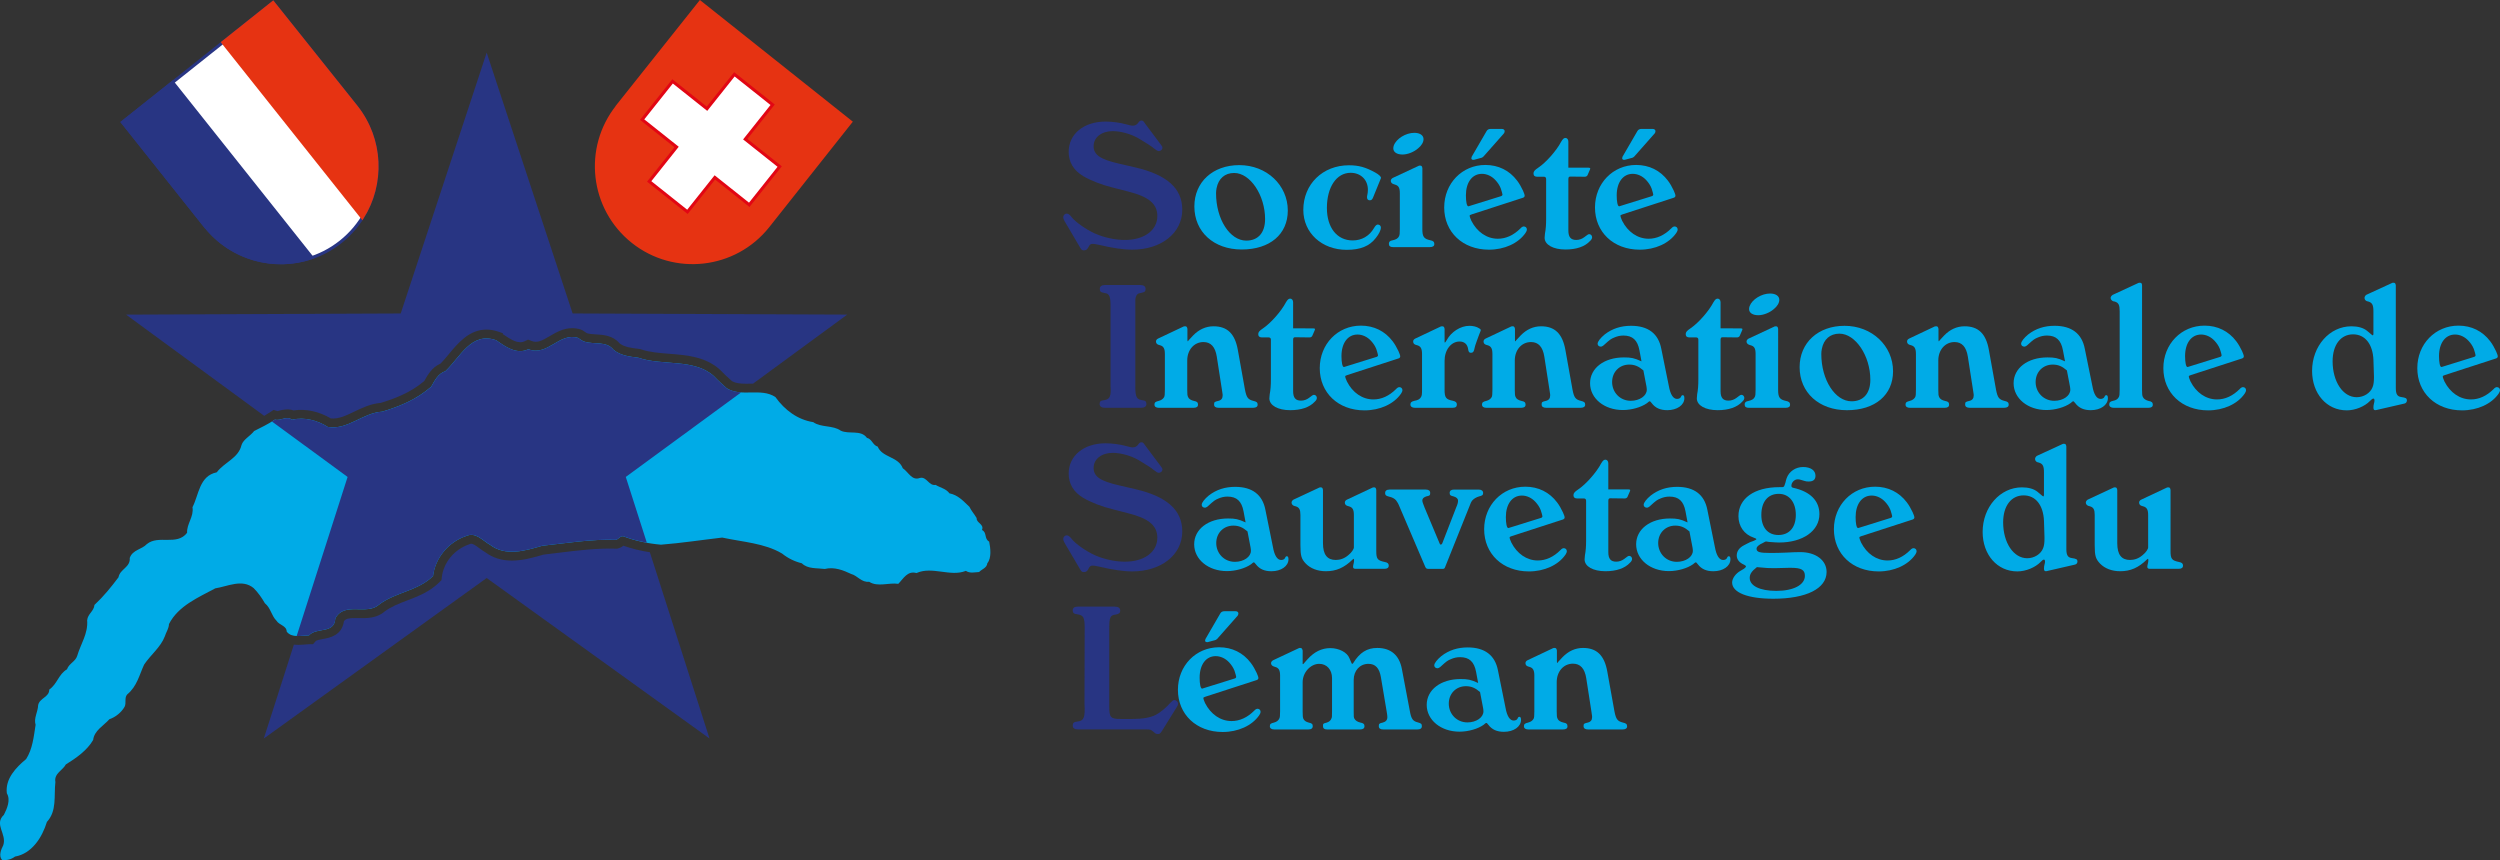 <?xml version="1.0" encoding="utf-8"?>
<!-- Generator: Adobe Illustrator 16.0.3, SVG Export Plug-In . SVG Version: 6.00 Build 0)  -->
<!DOCTYPE svg PUBLIC "-//W3C//DTD SVG 1.1//EN" "http://www.w3.org/Graphics/SVG/1.1/DTD/svg11.dtd">
<svg version="1.1" id="Calque_1" xmlns="http://www.w3.org/2000/svg" xmlns:xlink="http://www.w3.org/1999/xlink" x="0px" y="0px"
	 width="250.596px" height="86.215px" viewBox="139.355 47.825 250.596 86.215"
	 enable-background="new 139.355 47.825 250.596 86.215" xml:space="preserve">
<rect x="139.355" y="47.825" width="250.596" height="86.215" fill="#333333" stroke="none"/>
<g>
	<g>
		<path fill="#283583" d="M248.081,110.753c0-1.029-0.12-1.268-0.736-1.353c-0.343-0.034-0.462-0.138-0.462-0.394
			c0-0.24,0.171-0.377,0.531-0.377h3.663c0.377,0,0.566,0.137,0.566,0.395c0,0.256-0.12,0.342-0.481,0.41
			c-0.513,0.051-0.616,0.289-0.616,1.318v7.944c0,1.063,0.154,1.198,1.164,1.198h1.114c1.078,0,1.833-0.136,2.38-0.41
			c0.428-0.222,1.01-0.685,1.49-1.233c0.137-0.153,0.275-0.255,0.36-0.255c0.206,0,0.393,0.188,0.393,0.376
			c0,0.068-0.034,0.188-0.12,0.307l-1.489,2.398c-0.171,0.273-0.24,0.325-0.428,0.325c-0.103,0-0.206-0.033-0.274-0.085
			c-0.034-0.018-0.103-0.104-0.223-0.189c-0.206-0.171-0.291-0.187-0.65-0.187h-6.85c-0.359,0-0.53-0.139-0.53-0.395
			c0-0.258,0.119-0.359,0.462-0.395c0.583-0.067,0.736-0.308,0.736-1.232v-0.102l-0.018-0.412L248.081,110.753z"/>
		<path fill="#00ABE7" d="M259.979,117.79c0,0.12,0.086,0.309,0.171,0.514c0.566,1.113,1.541,1.799,2.654,1.799
			c0.804,0,1.576-0.343,2.277-1.045c0.12-0.137,0.24-0.188,0.327-0.188c0.17,0,0.307,0.119,0.307,0.308
			c0,0.104-0.068,0.239-0.137,0.343c-0.719,1.044-2.122,1.678-3.664,1.678c-2.636,0-4.486-1.764-4.486-4.23
			c0-2.414,1.798-4.263,4.127-4.263c1.3,0,2.415,0.548,3.184,1.575c0.224,0.29,0.412,0.633,0.583,0.993
			c0.104,0.24,0.172,0.41,0.172,0.514c0,0.103-0.068,0.171-0.172,0.206l-5.119,1.66C260.048,117.704,259.979,117.739,259.979,117.79
			z M259.979,116.814l3.082-0.96c0.155-0.033,0.207-0.103,0.207-0.188c0-0.068-0.085-0.343-0.172-0.617
			c-0.12-0.307-0.307-0.581-0.529-0.822c-0.377-0.41-0.875-0.632-1.353-0.632c-0.976,0-1.61,0.855-1.61,2.157
			c0,0.616,0.086,1.096,0.24,1.096C259.86,116.848,259.912,116.848,259.979,116.814z M260.322,112.19
			c-0.103,0-0.171-0.067-0.171-0.153c0-0.034,0.018-0.086,0.035-0.153l1.49-2.57c0.086-0.153,0.223-0.222,0.428-0.222h1.096
			c0.188,0,0.29,0.103,0.29,0.222c0,0.087-0.033,0.189-0.102,0.258l-1.936,2.192c-0.067,0.086-0.119,0.137-0.136,0.137
			c-0.034,0.051-0.12,0.085-0.205,0.103l-0.702,0.188H260.322z"/>
		<path fill="#00ABE7" d="M269.926,114.314c0,0.051,0.017,0.085,0.033,0.085c0.018,0,0.052-0.017,0.087-0.068
			c0.153-0.171,0.274-0.325,0.393-0.444c0.651-0.72,1.405-1.096,2.261-1.096c0.874,0,1.695,0.427,1.917,1.01l0.224,0.515
			c0.017,0.034,0.034,0.051,0.05,0.051c0.052,0,0.069-0.017,0.104-0.069c0.651-1.063,1.389-1.524,2.415-1.524
			c1.353,0,2.208,0.721,2.466,2.106l0.804,4.247c0.138,0.77,0.309,0.993,0.806,1.112c0.326,0.086,0.394,0.154,0.394,0.378
			c0,0.223-0.153,0.326-0.428,0.326h-3.459c-0.273,0-0.429-0.104-0.429-0.326c0-0.224,0.035-0.292,0.395-0.36
			c0.308-0.085,0.463-0.257,0.463-0.548c0-0.102-0.019-0.291-0.069-0.564l-0.582-3.46c-0.154-0.89-0.547-1.317-1.25-1.317
			c-0.856,0-1.473,0.684-1.473,1.608v3.168c0,0.479,0,0.582,0.068,0.719c0.104,0.189,0.309,0.326,0.617,0.395
			c0.292,0.052,0.395,0.153,0.395,0.36c0,0.223-0.154,0.326-0.445,0.326h-3.305c-0.274,0-0.41-0.104-0.41-0.326
			c0-0.259,0.017-0.274,0.376-0.36c0.223-0.068,0.394-0.205,0.462-0.395c0.069-0.119,0.069-0.255,0.069-0.719v-3.356
			c0-0.839-0.531-1.421-1.284-1.421c-0.874,0-1.661,0.874-1.661,1.832v2.945c0,0.444,0.017,0.582,0.068,0.719
			c0.067,0.189,0.273,0.326,0.547,0.395c0.326,0.068,0.395,0.153,0.395,0.36c0,0.223-0.154,0.326-0.429,0.326h-3.423
			c-0.275,0-0.446-0.104-0.446-0.326c0-0.224,0.103-0.292,0.411-0.36c0.256-0.068,0.445-0.205,0.531-0.395
			c0.067-0.119,0.085-0.273,0.085-0.753v-3.561c0-0.549-0.137-0.771-0.496-0.874c-0.103-0.034-0.103-0.034-0.154-0.051
			c-0.154-0.053-0.257-0.172-0.257-0.325c0-0.12,0.086-0.223,0.206-0.291l2.586-1.215c0.034-0.019,0.068-0.019,0.136-0.019
			c0.139,0,0.188,0.052,0.241,0.258v1.283H269.926z"/>
		<path fill="#00ABE7" d="M287.318,115.187c-0.188-1.027-0.685-1.489-1.609-1.489c-0.326,0-0.616,0.068-0.891,0.188
			c-0.377,0.153-0.463,0.222-1.01,0.719c-0.138,0.138-0.275,0.206-0.359,0.206c-0.189,0-0.326-0.12-0.326-0.291
			c0-0.223,0.291-0.582,0.702-0.925c0.77-0.6,1.644-0.873,2.653-0.873c1.695,0,2.739,0.771,3.032,2.312l0.752,3.716
			c0.154,0.873,0.443,1.302,0.821,1.302c0.172,0,0.343-0.069,0.394-0.206c0.035-0.069,0.052-0.12,0.068-0.12
			c0.018-0.018,0.053-0.05,0.104-0.05c0.12,0,0.17,0.102,0.17,0.307c0,0.685-0.736,1.198-1.712,1.198
			c-0.702,0-1.198-0.223-1.559-0.701c-0.119-0.171-0.17-0.188-0.205-0.188c-0.017,0-0.034,0-0.068,0.018l-0.206,0.17
			c-0.581,0.412-1.541,0.686-2.415,0.686c-1.865,0-3.288-1.165-3.288-2.688c0-1.508,1.405-2.586,3.391-2.586
			c0.72,0,1.012,0.051,1.765,0.394L287.318,115.187z M287.711,117.191c-0.479-0.411-0.873-0.583-1.421-0.583
			c-0.976,0-1.712,0.737-1.712,1.746c0,1.046,0.804,1.884,1.866,1.884c0.89,0,1.609-0.496,1.609-1.112
			c0-0.104-0.018-0.223-0.034-0.325L287.711,117.191z"/>
		<path fill="#00ABE7" d="M298.36,115.821c-0.153-0.993-0.6-1.472-1.336-1.472c-0.941,0-1.626,0.787-1.626,1.848v2.946
			c0,0.444,0.017,0.582,0.085,0.719c0.069,0.188,0.291,0.326,0.6,0.395c0.308,0.051,0.393,0.152,0.393,0.377
			c0,0.206-0.152,0.309-0.444,0.309h-3.476c-0.273,0-0.445-0.104-0.445-0.326c0-0.207,0.104-0.292,0.411-0.36
			c0.274-0.068,0.462-0.205,0.564-0.395c0.052-0.119,0.069-0.29,0.069-0.735v-3.578c0-0.55-0.137-0.772-0.479-0.874
			c-0.104-0.034-0.154-0.052-0.171-0.052c-0.155-0.052-0.24-0.171-0.24-0.325c0-0.119,0.068-0.223,0.205-0.29l2.57-1.216
			c0.05-0.018,0.101-0.018,0.152-0.018c0.121,0,0.188,0.052,0.224,0.257v1.112c0,0.086,0.017,0.138,0.033,0.138
			c0.018,0,0.052-0.034,0.086-0.103c0.258-0.274,0.411-0.444,0.445-0.479c0.583-0.6,1.268-0.925,2.055-0.925
			c1.37,0,2.141,0.736,2.432,2.363l0.72,4.007c0.154,0.787,0.309,0.976,0.857,1.113c0.308,0.068,0.409,0.152,0.409,0.377
			c0,0.206-0.17,0.309-0.444,0.309h-3.477c-0.273,0-0.444-0.104-0.444-0.326c0-0.259,0.052-0.274,0.41-0.36
			c0.309-0.068,0.444-0.257,0.444-0.53v-0.119l-0.067-0.464L298.36,115.821z"/>
	</g>
	<g>
		<path fill="#283583" d="M250.675,78.514c0-0.992-0.12-1.267-0.6-1.318c-0.377-0.069-0.479-0.138-0.479-0.411
			c0-0.257,0.188-0.394,0.547-0.394h3.475c0.377,0,0.566,0.137,0.566,0.394c0,0.273-0.086,0.325-0.497,0.411
			c-0.274,0.034-0.376,0.119-0.48,0.393c-0.034,0.12-0.05,0.224-0.05,0.343v0.582v8.083c0,0.993,0.137,1.249,0.633,1.335
			c0.359,0.034,0.479,0.12,0.479,0.395c0,0.239-0.188,0.377-0.564,0.377h-3.562c-0.377,0-0.565-0.138-0.565-0.395
			c0-0.257,0.119-0.343,0.496-0.377c0.463-0.086,0.617-0.325,0.617-1.011c0-0.102-0.018-0.222-0.018-0.325L250.675,78.514
			L250.675,78.514z"/>
		<path fill="#00ABE7" d="M261.325,83.583c-0.154-0.992-0.601-1.472-1.337-1.472c-0.941,0-1.626,0.788-1.626,1.849v2.945
			c0,0.445,0.016,0.582,0.086,0.718c0.069,0.188,0.29,0.327,0.599,0.394c0.308,0.053,0.394,0.154,0.394,0.377
			c0,0.205-0.155,0.309-0.444,0.309h-3.477c-0.274,0-0.444-0.104-0.444-0.326c0-0.207,0.102-0.292,0.41-0.361
			c0.274-0.067,0.463-0.205,0.565-0.394c0.051-0.12,0.069-0.291,0.069-0.735v-3.581c0-0.548-0.137-0.771-0.48-0.873
			c-0.103-0.034-0.154-0.051-0.171-0.051c-0.154-0.052-0.24-0.171-0.24-0.326c0-0.119,0.069-0.222,0.206-0.291l2.569-1.215
			c0.05-0.018,0.103-0.018,0.154-0.018c0.12,0,0.188,0.051,0.222,0.257v1.113c0,0.085,0.019,0.137,0.035,0.137
			c0.018,0,0.051-0.035,0.086-0.103c0.257-0.274,0.411-0.445,0.445-0.479c0.583-0.6,1.267-0.925,2.055-0.925
			c1.371,0,2.141,0.736,2.432,2.363l0.72,4.007c0.154,0.788,0.308,0.976,0.856,1.112c0.308,0.069,0.411,0.154,0.411,0.377
			c0,0.205-0.171,0.309-0.445,0.309h-3.477c-0.274,0-0.445-0.104-0.445-0.326c0-0.257,0.052-0.274,0.411-0.361
			c0.308-0.067,0.445-0.256,0.445-0.53v-0.119l-0.068-0.462L261.325,83.583z"/>
		<path fill="#00ABE7" d="M270.995,80.741c0.12,0,0.172,0.033,0.172,0.068c0,0.051-0.017,0.085-0.034,0.138l-0.224,0.513
			c-0.034,0.12-0.17,0.188-0.272,0.188l-1.474-0.018c-0.119,0-0.187,0.069-0.187,0.239v5.172c0,0.667,0.255,0.942,0.785,0.942
			c0.309,0,0.584-0.104,0.805-0.274c0.292-0.223,0.394-0.308,0.498-0.308c0.153,0,0.29,0.137,0.29,0.308
			c0,0.119-0.067,0.256-0.205,0.376c-0.513,0.565-1.37,0.856-2.466,0.856c-1.233,0-2.089-0.479-2.089-1.182
			c0-0.103,0.017-0.223,0.035-0.411c0.085-0.429,0.119-0.908,0.119-1.49v-3.99c0-0.153-0.104-0.222-0.223-0.222h-0.686
			c-0.223,0-0.359-0.103-0.359-0.326c0-0.206,0.119-0.342,0.479-0.582c0.77-0.514,1.832-1.713,2.294-2.604
			c0.154-0.256,0.257-0.376,0.429-0.376c0.17,0,0.292,0.154,0.292,0.359v2.621L270.995,80.741L270.995,80.741z"/>
		<path fill="#00ABE7" d="M274.196,85.552c0,0.12,0.086,0.308,0.173,0.514c0.564,1.113,1.54,1.798,2.652,1.798
			c0.806,0,1.576-0.343,2.279-1.045c0.119-0.137,0.239-0.188,0.324-0.188c0.171,0,0.309,0.119,0.309,0.308
			c0,0.103-0.069,0.239-0.138,0.343c-0.719,1.044-2.123,1.678-3.663,1.678c-2.638,0-4.487-1.765-4.487-4.231
			c0-2.414,1.798-4.263,4.127-4.263c1.301,0,2.414,0.548,3.186,1.575c0.223,0.291,0.41,0.633,0.582,0.992
			c0.102,0.24,0.171,0.412,0.171,0.515s-0.069,0.171-0.171,0.206l-5.119,1.661C274.265,85.466,274.196,85.5,274.196,85.552z
			 M274.196,84.577l3.083-0.959c0.154-0.035,0.205-0.103,0.205-0.188c0-0.068-0.086-0.343-0.17-0.616
			c-0.12-0.308-0.308-0.582-0.531-0.823c-0.376-0.41-0.874-0.633-1.353-0.633c-0.976,0-1.609,0.856-1.609,2.158
			c0,0.616,0.086,1.096,0.24,1.096C274.076,84.61,274.128,84.61,274.196,84.577z"/>
		<path fill="#00ABE7" d="M284.158,82.058c0,0.052,0,0.104,0.034,0.104c0.019,0,0.086-0.069,0.188-0.257
			c0.445-0.822,1.387-1.421,2.261-1.421c0.376,0,0.736,0.085,0.992,0.257c0.103,0.051,0.153,0.12,0.153,0.171
			c0,0.05-0.017,0.084-0.051,0.17l-0.103,0.257c-0.068,0.189-0.154,0.411-0.24,0.65c-0.136,0.377-0.221,0.634-0.239,0.771
			c-0.051,0.308-0.154,0.428-0.343,0.428c-0.17,0-0.257-0.069-0.291-0.36c-0.068-0.497-0.377-0.771-0.856-0.771
			c-0.856,0-1.506,0.84-1.506,1.936v2.894c0,0.804,0.137,0.976,0.838,1.112c0.29,0.069,0.393,0.171,0.393,0.377
			c0,0.221-0.136,0.326-0.427,0.326h-3.784c-0.29,0-0.445-0.138-0.445-0.326c0-0.207,0.104-0.308,0.411-0.377
			c0.342-0.051,0.566-0.188,0.651-0.377c0.085-0.12,0.103-0.291,0.103-0.735v-0.292v-3.288c0-0.548-0.138-0.771-0.479-0.873
			c-0.104-0.034-0.155-0.051-0.173-0.051c-0.153-0.052-0.239-0.171-0.239-0.326c0-0.119,0.069-0.222,0.205-0.291l2.569-1.215
			c0.051-0.018,0.104-0.018,0.137-0.018c0.138,0,0.206,0.051,0.24,0.257V82.058L284.158,82.058z"/>
		<path fill="#00ABE7" d="M294.157,83.583c-0.154-0.992-0.602-1.472-1.335-1.472c-0.942,0-1.627,0.788-1.627,1.849v2.945
			c0,0.445,0.016,0.582,0.085,0.718c0.068,0.188,0.292,0.327,0.6,0.394c0.307,0.053,0.394,0.154,0.394,0.377
			c0,0.205-0.153,0.309-0.445,0.309h-3.476c-0.275,0-0.445-0.104-0.445-0.326c0-0.207,0.103-0.292,0.412-0.361
			c0.272-0.067,0.461-0.205,0.563-0.394c0.051-0.12,0.069-0.291,0.069-0.735v-3.581c0-0.548-0.138-0.771-0.48-0.873
			c-0.103-0.034-0.152-0.051-0.17-0.051c-0.155-0.052-0.24-0.171-0.24-0.326c0-0.119,0.068-0.222,0.206-0.291l2.568-1.215
			c0.051-0.018,0.103-0.018,0.153-0.018c0.12,0,0.189,0.051,0.223,0.257v1.113c0,0.085,0.018,0.137,0.034,0.137
			c0.018,0,0.052-0.035,0.086-0.103c0.258-0.274,0.41-0.445,0.445-0.479c0.582-0.6,1.267-0.925,2.054-0.925
			c1.37,0,2.141,0.736,2.434,2.363l0.719,4.007c0.153,0.788,0.309,0.976,0.857,1.112c0.308,0.069,0.409,0.154,0.409,0.377
			c0,0.205-0.171,0.309-0.444,0.309h-3.477c-0.273,0-0.444-0.104-0.444-0.326c0-0.257,0.051-0.274,0.41-0.361
			c0.308-0.067,0.444-0.256,0.444-0.53v-0.119l-0.068-0.462L294.157,83.583z"/>
		<path fill="#00ABE7" d="M303.691,82.949c-0.188-1.027-0.686-1.49-1.608-1.49c-0.326,0-0.616,0.069-0.892,0.188
			c-0.377,0.154-0.462,0.222-1.011,0.719c-0.137,0.137-0.272,0.205-0.358,0.205c-0.189,0-0.325-0.12-0.325-0.29
			c0-0.224,0.29-0.583,0.702-0.926c0.769-0.599,1.644-0.873,2.653-0.873c1.695,0,2.739,0.771,3.03,2.312l0.753,3.716
			c0.155,0.873,0.446,1.301,0.822,1.301c0.172,0,0.343-0.068,0.394-0.206c0.034-0.068,0.051-0.12,0.069-0.12
			c0.017-0.017,0.051-0.051,0.104-0.051c0.118,0,0.169,0.102,0.169,0.308c0,0.684-0.736,1.198-1.711,1.198
			c-0.703,0-1.198-0.222-1.559-0.702c-0.12-0.17-0.171-0.188-0.205-0.188c-0.019,0-0.036,0-0.07,0.019l-0.205,0.17
			c-0.582,0.411-1.54,0.686-2.414,0.686c-1.866,0-3.288-1.165-3.288-2.688c0-1.508,1.403-2.586,3.391-2.586
			c0.72,0,1.011,0.05,1.765,0.394L303.691,82.949z M304.085,84.953c-0.479-0.411-0.873-0.583-1.421-0.583
			c-0.977,0-1.713,0.736-1.713,1.747c0,1.045,0.804,1.883,1.867,1.883c0.889,0,1.608-0.497,1.608-1.112
			c0-0.104-0.017-0.224-0.033-0.327L304.085,84.953z"/>
		<path fill="#00ABE7" d="M313.843,80.741c0.12,0,0.17,0.033,0.17,0.068c0,0.051-0.017,0.085-0.034,0.138l-0.222,0.513
			c-0.035,0.12-0.172,0.188-0.273,0.188l-1.474-0.018c-0.119,0-0.188,0.069-0.188,0.239v5.172c0,0.667,0.257,0.942,0.788,0.942
			c0.308,0,0.582-0.104,0.805-0.274c0.29-0.223,0.395-0.308,0.496-0.308c0.154,0,0.292,0.137,0.292,0.308
			c0,0.119-0.069,0.256-0.206,0.376c-0.513,0.565-1.37,0.856-2.466,0.856c-1.233,0-2.089-0.479-2.089-1.182
			c0-0.103,0.018-0.223,0.033-0.411c0.086-0.429,0.12-0.908,0.12-1.49v-3.99c0-0.153-0.103-0.222-0.222-0.222h-0.686
			c-0.223,0-0.359-0.103-0.359-0.326c0-0.206,0.12-0.342,0.479-0.582c0.771-0.514,1.832-1.713,2.295-2.604
			c0.154-0.256,0.257-0.376,0.428-0.376c0.172,0,0.291,0.154,0.291,0.359v2.621L313.843,80.741L313.843,80.741z"/>
		<path fill="#00ABE7" d="M317.591,86.905c0,0.753,0.154,0.976,0.805,1.112c0.273,0.053,0.394,0.154,0.394,0.377
			c0,0.205-0.155,0.309-0.444,0.309h-3.699c-0.273,0-0.41-0.104-0.41-0.326c0-0.207,0.085-0.308,0.376-0.361
			c0.342-0.067,0.548-0.205,0.634-0.394c0.067-0.12,0.086-0.291,0.086-0.718v-0.309v-3.288c0-0.548-0.12-0.771-0.497-0.873
			c-0.086-0.034-0.137-0.051-0.154-0.051c-0.154-0.052-0.257-0.171-0.257-0.326c0-0.119,0.086-0.222,0.207-0.291l2.602-1.215
			c0.033-0.018,0.068-0.018,0.119-0.018c0.154,0,0.207,0.051,0.241,0.257L317.591,86.905L317.591,86.905z M316.786,77.247
			c0.547,0,0.925,0.24,0.925,0.634c0,0.308-0.207,0.651-0.548,0.924c-0.429,0.377-1.063,0.617-1.559,0.617
			c-0.565,0-0.925-0.239-0.925-0.617c0-0.103,0.018-0.188,0.052-0.291C314.988,77.83,315.93,77.247,316.786,77.247z"/>
		<path fill="#00ABE7" d="M324.25,80.484c2.74,0,4.862,2.003,4.862,4.554c0,2.38-1.797,3.905-4.623,3.905
			c-2.791,0-4.743-1.764-4.743-4.314C319.746,82.178,321.596,80.484,324.25,80.484z M321.973,82.795
			c-0.035,0.171-0.053,0.359-0.053,0.513c0,2.604,1.389,4.743,3.032,4.743c1.182,0,1.883-0.787,1.883-2.158
			c0-2.397-1.489-4.623-3.099-4.623C322.795,81.271,322.161,81.837,321.973,82.795z"/>
		<path fill="#00ABE7" d="M336.61,83.583c-0.154-0.992-0.6-1.472-1.336-1.472c-0.941,0-1.627,0.788-1.627,1.849v2.945
			c0,0.445,0.018,0.582,0.087,0.718c0.067,0.188,0.29,0.327,0.599,0.394c0.308,0.053,0.395,0.154,0.395,0.377
			c0,0.205-0.154,0.309-0.445,0.309h-3.476c-0.275,0-0.446-0.104-0.446-0.326c0-0.207,0.104-0.292,0.412-0.361
			c0.273-0.067,0.462-0.205,0.563-0.394c0.052-0.12,0.068-0.291,0.068-0.735v-3.581c0-0.548-0.136-0.771-0.479-0.873
			c-0.104-0.034-0.153-0.051-0.171-0.051c-0.153-0.052-0.24-0.171-0.24-0.326c0-0.119,0.068-0.222,0.207-0.291l2.566-1.215
			c0.053-0.018,0.104-0.018,0.154-0.018c0.12,0,0.188,0.051,0.224,0.257v1.113c0,0.085,0.017,0.137,0.033,0.137
			c0.018,0,0.052-0.035,0.087-0.103c0.257-0.274,0.41-0.445,0.444-0.479c0.583-0.6,1.268-0.925,2.055-0.925
			c1.371,0,2.142,0.736,2.432,2.363l0.72,4.007c0.154,0.788,0.309,0.976,0.856,1.112c0.309,0.069,0.411,0.154,0.411,0.377
			c0,0.205-0.171,0.309-0.445,0.309h-3.476c-0.273,0-0.445-0.104-0.445-0.326c0-0.257,0.051-0.274,0.41-0.361
			c0.31-0.067,0.446-0.256,0.446-0.53v-0.119l-0.069-0.462L336.61,83.583z"/>
		<path fill="#00ABE7" d="M346.143,82.949c-0.188-1.027-0.684-1.49-1.608-1.49c-0.325,0-0.617,0.069-0.892,0.188
			c-0.376,0.154-0.461,0.222-1.009,0.719c-0.138,0.137-0.274,0.205-0.36,0.205c-0.188,0-0.326-0.12-0.326-0.29
			c0-0.224,0.292-0.583,0.702-0.926c0.771-0.599,1.645-0.873,2.654-0.873c1.694,0,2.739,0.771,3.03,2.312l0.756,3.716
			c0.153,0.873,0.445,1.301,0.822,1.301c0.17,0,0.341-0.068,0.393-0.206c0.034-0.068,0.052-0.12,0.068-0.12
			c0.018-0.017,0.052-0.051,0.104-0.051c0.12,0,0.17,0.102,0.17,0.308c0,0.684-0.734,1.198-1.712,1.198
			c-0.701,0-1.198-0.222-1.559-0.702c-0.119-0.17-0.171-0.188-0.204-0.188c-0.018,0-0.034,0-0.069,0.019l-0.205,0.17
			c-0.582,0.411-1.542,0.686-2.415,0.686c-1.866,0-3.288-1.165-3.288-2.688c0-1.508,1.404-2.586,3.391-2.586
			c0.72,0,1.01,0.05,1.765,0.394L346.143,82.949z M346.537,84.953c-0.479-0.411-0.874-0.583-1.421-0.583
			c-0.977,0-1.713,0.736-1.713,1.747c0,1.045,0.806,1.883,1.866,1.883c0.891,0,1.61-0.497,1.61-1.112
			c0-0.104-0.018-0.224-0.035-0.327L346.537,84.953z"/>
		<path fill="#00ABE7" d="M354.069,86.905c0,0.445,0.019,0.582,0.087,0.718c0.085,0.188,0.308,0.327,0.581,0.394
			c0.308,0.053,0.412,0.154,0.412,0.377c0,0.205-0.154,0.309-0.445,0.309h-3.476c-0.292,0-0.446-0.138-0.446-0.326
			c0-0.223,0.086-0.308,0.395-0.377c0.29-0.05,0.48-0.188,0.565-0.377c0.067-0.12,0.085-0.307,0.085-0.735v-7.86
			c0-0.634-0.104-0.856-0.497-0.976c-0.085-0.017-0.153-0.034-0.17-0.034c-0.121-0.052-0.24-0.188-0.24-0.326
			c0-0.12,0.086-0.223,0.204-0.308l2.588-1.199c0.05-0.017,0.085-0.017,0.137-0.017c0.153,0,0.205,0.051,0.222,0.256L354.069,86.905
			L354.069,86.905z"/>
		<path fill="#00ABE7" d="M358.758,85.552c0,0.12,0.087,0.308,0.172,0.514c0.564,1.113,1.541,1.798,2.654,1.798
			c0.805,0,1.575-0.343,2.276-1.045c0.121-0.137,0.24-0.188,0.326-0.188c0.171,0,0.309,0.119,0.309,0.308
			c0,0.103-0.068,0.239-0.137,0.343c-0.72,1.044-2.124,1.678-3.665,1.678c-2.638,0-4.486-1.765-4.486-4.231
			c0-2.414,1.798-4.263,4.128-4.263c1.301,0,2.413,0.548,3.185,1.575c0.222,0.291,0.411,0.633,0.582,0.992
			c0.103,0.24,0.17,0.412,0.17,0.515s-0.067,0.171-0.17,0.206l-5.119,1.661C358.826,85.466,358.758,85.5,358.758,85.552z
			 M358.758,84.577l3.084-0.959c0.153-0.035,0.204-0.103,0.204-0.188c0-0.068-0.085-0.343-0.17-0.616
			c-0.12-0.308-0.309-0.582-0.531-0.823c-0.376-0.41-0.874-0.633-1.353-0.633c-0.976,0-1.609,0.856-1.609,2.158
			c0,0.616,0.086,1.096,0.24,1.096C358.639,84.61,358.691,84.61,358.758,84.577z"/>
		<path fill="#00ABE7" d="M379.508,86.734c0,0.599,0.153,0.838,0.548,0.89c0.257,0.035,0.359,0.069,0.376,0.086
			c0.12,0.017,0.188,0.119,0.188,0.256c0,0.138-0.085,0.274-0.239,0.309l-2.825,0.65c-0.018,0-0.052,0.017-0.086,0.017
			c-0.154,0-0.207-0.069-0.207-0.274c0-0.136,0.019-0.256,0.052-0.393c0.033-0.104,0.052-0.206,0.052-0.291
			c0-0.139-0.034-0.207-0.104-0.207c-0.085,0-0.188,0.068-0.344,0.239c-0.529,0.549-1.471,0.943-2.327,0.943
			c-2.021,0-3.477-1.678-3.477-3.956c0-2.484,1.746-4.47,3.939-4.47c0.667,0,1.197,0.154,1.559,0.445l0.513,0.428
			c0.034,0.017,0.051,0.034,0.068,0.034c0.034,0,0.068-0.052,0.068-0.137v-2.277c0-0.634-0.119-0.856-0.513-0.976
			c-0.086-0.017-0.12-0.034-0.137-0.034c-0.154-0.052-0.241-0.188-0.241-0.326c0-0.12,0.068-0.223,0.171-0.308l2.604-1.199
			c0.034-0.017,0.086-0.017,0.119-0.017c0.154,0,0.207,0.051,0.241,0.256L379.508,86.734L379.508,86.734z M377.316,85.518
			l-0.052-1.627c-0.068-1.575-0.838-2.552-2.037-2.552c-1.251,0-2.055,1.062-2.055,2.706c0,2.021,1.028,3.596,2.414,3.596
			c0.702,0,1.369-0.412,1.593-1.01c0.104-0.24,0.137-0.583,0.137-0.958V85.518L377.316,85.518z"/>
		<path fill="#00ABE7" d="M384.213,85.552c0,0.12,0.086,0.308,0.171,0.514c0.565,1.113,1.542,1.798,2.654,1.798
			c0.805,0,1.576-0.343,2.277-1.045c0.121-0.137,0.24-0.188,0.326-0.188c0.172,0,0.309,0.119,0.309,0.308
			c0,0.103-0.069,0.239-0.137,0.343c-0.72,1.044-2.125,1.678-3.665,1.678c-2.638,0-4.486-1.765-4.486-4.231
			c0-2.414,1.797-4.263,4.127-4.263c1.301,0,2.414,0.548,3.186,1.575c0.223,0.291,0.41,0.633,0.581,0.992
			c0.103,0.24,0.171,0.412,0.171,0.515s-0.069,0.171-0.171,0.206l-5.119,1.661C384.282,85.466,384.213,85.5,384.213,85.552z
			 M384.213,84.577l3.082-0.959c0.155-0.035,0.206-0.103,0.206-0.188c0-0.068-0.085-0.343-0.17-0.616
			c-0.121-0.308-0.309-0.582-0.533-0.823c-0.376-0.41-0.872-0.633-1.351-0.633c-0.976,0-1.609,0.856-1.609,2.158
			c0,0.616,0.085,1.096,0.24,1.096C384.093,84.61,384.146,84.61,384.213,84.577z"/>
	</g>
	<g>
		<path fill="#283583" d="M255.741,62.355c0.103,0.12,0.136,0.206,0.136,0.274c0,0.188-0.17,0.342-0.375,0.342
			c-0.104,0-0.258-0.103-0.481-0.273c-0.103-0.103-0.273-0.205-0.496-0.359c-0.479-0.308-0.856-0.531-1.114-0.685
			c-0.735-0.411-1.729-0.685-2.516-0.685c-1.13,0-1.918,0.633-1.918,1.506c0,0.857,0.651,1.318,2.517,1.747l1.627,0.376
			c3.203,0.737,4.744,2.107,4.744,4.247c0,2.345-2.107,4.006-5.017,4.006c-0.908,0-2.021-0.171-3.306-0.479
			c-0.427-0.086-0.53-0.103-0.65-0.103c-0.205,0-0.308,0.069-0.411,0.291c-0.154,0.291-0.256,0.36-0.48,0.36
			c-0.17,0-0.24-0.034-0.394-0.309l-1.541-2.619c-0.085-0.171-0.137-0.292-0.137-0.377c0-0.205,0.154-0.377,0.36-0.377
			c0.171,0,0.308,0.12,0.547,0.429c0.377,0.445,1.389,1.165,2.261,1.559c0.926,0.411,2.021,0.651,3.015,0.651
			c1.935,0,3.253-0.96,3.253-2.397c0-1.216-0.856-1.935-2.894-2.448l-1.592-0.412c-1.062-0.256-2.158-0.684-2.928-1.13
			c-0.977-0.583-1.473-1.404-1.473-2.448c0-1.781,1.507-3.031,3.699-3.031c0.633,0,1.455,0.102,2.054,0.274l0.274,0.069
			c0.153,0.051,0.291,0.068,0.393,0.068c0.207,0,0.393-0.084,0.513-0.239c0.069-0.121,0.138-0.171,0.154-0.189
			c0.034-0.034,0.104-0.085,0.207-0.085c0.102,0,0.187,0.052,0.222,0.103l0.172,0.239L255.741,62.355z"/>
		<path fill="#00ABE7" d="M263.58,64.376c2.739,0,4.862,2.003,4.862,4.554c0,2.38-1.798,3.904-4.624,3.904
			c-2.791,0-4.742-1.763-4.742-4.315C259.077,66.071,260.926,64.376,263.58,64.376z M261.302,66.687
			c-0.034,0.171-0.052,0.359-0.052,0.514c0,2.604,1.388,4.743,3.031,4.743c1.181,0,1.884-0.788,1.884-2.157
			c0-2.397-1.49-4.624-3.1-4.624C262.124,65.163,261.491,65.729,261.302,66.687z"/>
		<path fill="#00ABE7" d="M276.658,67.903c-0.171,0-0.274-0.102-0.274-0.291c0-0.068,0-0.171,0.035-0.274
			c0.034-0.154,0.051-0.308,0.051-0.497c0-0.994-0.72-1.695-1.729-1.695c-1.421,0-2.379,1.438-2.379,3.527
			c0,1.969,1.009,3.253,2.585,3.253c0.907,0,1.679-0.445,2.14-1.25c0.139-0.239,0.259-0.343,0.378-0.343
			c0.188,0,0.308,0.138,0.308,0.291c0,0.275-0.188,0.651-0.513,1.062c-0.634,0.822-1.56,1.182-2.912,1.182
			c-2.498,0-4.35-1.696-4.35-4.007c0-2.568,1.937-4.469,4.572-4.469c0.977,0,1.661,0.188,2.654,0.736
			c0.342,0.188,0.563,0.395,0.563,0.531c0,0.017-0.033,0.103-0.102,0.257L277,67.595C276.915,67.818,276.83,67.903,276.658,67.903z"
			/>
		<path fill="#00ABE7" d="M281.929,70.797c0,0.754,0.154,0.976,0.806,1.113c0.274,0.051,0.395,0.154,0.395,0.376
			c0,0.206-0.154,0.309-0.446,0.309h-3.698c-0.274,0-0.411-0.103-0.411-0.325c0-0.206,0.086-0.309,0.377-0.36
			c0.343-0.068,0.548-0.206,0.633-0.394c0.07-0.12,0.087-0.291,0.087-0.719v-0.308V67.2c0-0.548-0.121-0.771-0.497-0.874
			c-0.087-0.034-0.138-0.052-0.153-0.052c-0.154-0.052-0.258-0.171-0.258-0.326c0-0.12,0.086-0.222,0.205-0.291l2.604-1.215
			c0.034-0.018,0.068-0.018,0.119-0.018c0.155,0,0.206,0.052,0.24,0.257L281.929,70.797L281.929,70.797z M281.125,61.139
			c0.548,0,0.923,0.241,0.923,0.634c0,0.308-0.204,0.651-0.547,0.924c-0.428,0.377-1.062,0.617-1.559,0.617
			c-0.564,0-0.924-0.24-0.924-0.617c0-0.103,0.017-0.188,0.051-0.291C279.327,61.721,280.269,61.139,281.125,61.139z"/>
		<path fill="#00ABE7" d="M286.671,69.444c0,0.12,0.086,0.308,0.171,0.513c0.564,1.114,1.541,1.799,2.653,1.799
			c0.805,0,1.575-0.343,2.278-1.044c0.119-0.137,0.24-0.188,0.325-0.188c0.172,0,0.309,0.119,0.309,0.309
			c0,0.102-0.069,0.24-0.137,0.342c-0.721,1.045-2.124,1.678-3.665,1.678c-2.636,0-4.486-1.764-4.486-4.229
			c0-2.415,1.798-4.264,4.126-4.264c1.302,0,2.415,0.548,3.186,1.575c0.224,0.291,0.411,0.634,0.583,0.993
			c0.103,0.24,0.17,0.411,0.17,0.514c0,0.103-0.067,0.171-0.17,0.205l-5.12,1.661C286.74,69.359,286.671,69.393,286.671,69.444z
			 M286.671,68.468l3.082-0.959c0.153-0.034,0.207-0.103,0.207-0.188c0-0.069-0.088-0.343-0.173-0.616
			c-0.119-0.309-0.308-0.583-0.53-0.822c-0.376-0.411-0.873-0.634-1.353-0.634c-0.977,0-1.609,0.856-1.609,2.158
			c0,0.616,0.086,1.096,0.239,1.096C286.55,68.503,286.602,68.503,286.671,68.468z M287.013,63.845
			c-0.102,0-0.171-0.069-0.171-0.154c0-0.034,0.018-0.086,0.034-0.154l1.49-2.568c0.086-0.155,0.224-0.223,0.428-0.223h1.095
			c0.189,0,0.291,0.103,0.291,0.223c0,0.085-0.033,0.188-0.102,0.256l-1.936,2.192c-0.069,0.085-0.119,0.137-0.136,0.137
			c-0.035,0.051-0.12,0.086-0.207,0.103l-0.701,0.188H287.013z"/>
		<path fill="#00ABE7" d="M298.586,64.633c0.119,0,0.171,0.035,0.171,0.069c0,0.051-0.017,0.085-0.035,0.137l-0.222,0.514
			c-0.034,0.12-0.171,0.188-0.273,0.188l-1.474-0.017c-0.119,0-0.188,0.068-0.188,0.24v5.17c0,0.667,0.257,0.943,0.788,0.943
			c0.307,0,0.581-0.104,0.805-0.275c0.289-0.222,0.395-0.307,0.496-0.307c0.153,0,0.291,0.137,0.291,0.307
			c0,0.121-0.069,0.258-0.205,0.377c-0.514,0.565-1.37,0.856-2.466,0.856c-1.233,0-2.09-0.479-2.09-1.181
			c0-0.103,0.018-0.223,0.034-0.411c0.086-0.428,0.119-0.908,0.119-1.49v-3.99c0-0.155-0.101-0.223-0.221-0.223h-0.687
			c-0.222,0-0.359-0.104-0.359-0.326c0-0.206,0.12-0.343,0.479-0.582c0.771-0.513,1.833-1.712,2.295-2.603
			c0.154-0.257,0.257-0.377,0.429-0.377c0.17,0,0.291,0.154,0.291,0.36v2.62H298.586z"/>
		<path fill="#00ABE7" d="M301.786,69.444c0,0.12,0.086,0.308,0.171,0.513c0.565,1.114,1.542,1.799,2.654,1.799
			c0.805,0,1.575-0.343,2.277-1.044c0.119-0.137,0.239-0.188,0.326-0.188c0.17,0,0.307,0.119,0.307,0.309
			c0,0.102-0.067,0.24-0.137,0.342c-0.719,1.045-2.122,1.678-3.664,1.678c-2.637,0-4.486-1.764-4.486-4.229
			c0-2.415,1.799-4.264,4.126-4.264c1.301,0,2.415,0.548,3.186,1.575c0.224,0.291,0.411,0.634,0.581,0.993
			c0.105,0.24,0.172,0.411,0.172,0.514c0,0.103-0.067,0.171-0.172,0.205l-5.118,1.661C301.855,69.359,301.786,69.393,301.786,69.444
			z M301.786,68.468l3.083-0.959c0.154-0.034,0.205-0.103,0.205-0.188c0-0.069-0.086-0.343-0.172-0.616
			c-0.119-0.309-0.308-0.583-0.529-0.822c-0.377-0.411-0.874-0.634-1.354-0.634c-0.976,0-1.609,0.856-1.609,2.158
			c0,0.616,0.086,1.096,0.24,1.096C301.667,68.503,301.718,68.503,301.786,68.468z M302.129,63.845
			c-0.103,0-0.171-0.069-0.171-0.154c0-0.034,0.018-0.086,0.033-0.154l1.491-2.568c0.084-0.155,0.222-0.223,0.427-0.223h1.096
			c0.188,0,0.292,0.103,0.292,0.223c0,0.085-0.034,0.188-0.104,0.256l-1.937,2.192c-0.067,0.085-0.118,0.137-0.135,0.137
			c-0.034,0.051-0.121,0.086-0.206,0.103l-0.703,0.188H302.129z"/>
	</g>
	<g>
		<path fill="#283583" d="M255.741,94.604c0.103,0.119,0.136,0.206,0.136,0.273c0,0.188-0.17,0.343-0.375,0.343
			c-0.104,0-0.258-0.103-0.481-0.273c-0.103-0.104-0.273-0.206-0.496-0.36c-0.479-0.308-0.856-0.531-1.114-0.685
			c-0.735-0.411-1.729-0.685-2.516-0.685c-1.13,0-1.918,0.634-1.918,1.507c0,0.856,0.651,1.318,2.517,1.745l1.627,0.379
			c3.203,0.735,4.744,2.105,4.744,4.246c0,2.346-2.107,4.007-5.017,4.007c-0.908,0-2.021-0.171-3.306-0.479
			c-0.427-0.086-0.53-0.103-0.65-0.103c-0.205,0-0.308,0.068-0.411,0.291c-0.154,0.291-0.256,0.357-0.48,0.357
			c-0.17,0-0.24-0.033-0.394-0.306l-1.541-2.62c-0.085-0.171-0.137-0.291-0.137-0.377c0-0.205,0.154-0.377,0.36-0.377
			c0.171,0,0.308,0.12,0.547,0.428c0.377,0.446,1.389,1.164,2.261,1.559c0.926,0.411,2.021,0.651,3.015,0.651
			c1.935,0,3.253-0.959,3.253-2.398c0-1.215-0.856-1.935-2.894-2.447l-1.592-0.412c-1.062-0.256-2.158-0.685-2.928-1.131
			c-0.977-0.581-1.473-1.402-1.473-2.448c0-1.781,1.507-3.031,3.699-3.031c0.633,0,1.455,0.104,2.054,0.275l0.274,0.068
			c0.153,0.051,0.291,0.068,0.393,0.068c0.207,0,0.393-0.086,0.513-0.239c0.069-0.119,0.138-0.172,0.154-0.188
			c0.034-0.034,0.104-0.085,0.207-0.085c0.102,0,0.187,0.05,0.222,0.102l0.172,0.241L255.741,94.604z"/>
		<path fill="#00ABE7" d="M264.008,99.091c-0.189-1.027-0.686-1.489-1.61-1.489c-0.326,0-0.616,0.068-0.891,0.187
			c-0.377,0.155-0.462,0.224-1.011,0.72c-0.136,0.139-0.273,0.206-0.359,0.206c-0.189,0-0.325-0.12-0.325-0.291
			c0-0.224,0.291-0.581,0.702-0.924c0.77-0.601,1.644-0.874,2.653-0.874c1.696,0,2.739,0.771,3.032,2.312l0.753,3.717
			c0.153,0.872,0.445,1.301,0.822,1.301c0.17,0,0.341-0.068,0.394-0.205c0.033-0.068,0.05-0.119,0.068-0.119
			c0.017-0.019,0.051-0.052,0.104-0.052c0.118,0,0.17,0.103,0.17,0.308c0,0.685-0.735,1.197-1.712,1.197
			c-0.702,0-1.198-0.222-1.559-0.701c-0.12-0.171-0.171-0.188-0.205-0.188c-0.017,0-0.035,0-0.069,0.018l-0.205,0.171
			c-0.582,0.41-1.541,0.686-2.415,0.686c-1.865,0-3.287-1.165-3.287-2.688c0-1.508,1.405-2.587,3.391-2.587
			c0.719,0,1.011,0.052,1.764,0.395L264.008,99.091z M264.402,101.094c-0.48-0.411-0.874-0.582-1.421-0.582
			c-0.977,0-1.712,0.737-1.712,1.746c0,1.046,0.804,1.884,1.867,1.884c0.889,0,1.609-0.496,1.609-1.112
			c0-0.103-0.018-0.223-0.035-0.326L264.402,101.094z"/>
		<path fill="#00ABE7" d="M277.31,103.047c0,0.804,0.118,0.959,0.855,1.112c0.292,0.052,0.395,0.171,0.395,0.36
			c0,0.222-0.155,0.325-0.444,0.325h-2.86c-0.188,0-0.273-0.052-0.273-0.205c0-0.052,0.016-0.188,0.068-0.378
			c0.017-0.085,0.032-0.17,0.032-0.272c0-0.104-0.016-0.155-0.032-0.155c-0.018,0-0.068,0.034-0.104,0.068
			c-0.855,0.839-1.66,1.182-2.688,1.182c-0.822,0-1.541-0.272-2.021-0.771c-0.428-0.461-0.531-0.753-0.531-1.848v-3.014
			c0-0.548-0.12-0.771-0.479-0.874c-0.104-0.033-0.138-0.05-0.172-0.05c-0.137-0.052-0.239-0.172-0.239-0.327
			c0-0.119,0.086-0.222,0.188-0.29l2.603-1.215c0.034-0.018,0.085-0.018,0.12-0.018c0.154,0,0.206,0.052,0.239,0.257v5.342
			c0,1.148,0.429,1.679,1.285,1.679c0.444,0,0.873-0.154,1.25-0.479c0.325-0.257,0.563-0.6,0.563-0.788v-3.236
			c0-0.547-0.136-0.771-0.496-0.873c-0.102-0.034-0.154-0.051-0.17-0.051c-0.155-0.052-0.241-0.172-0.241-0.326
			c0-0.119,0.069-0.222,0.206-0.29l2.587-1.216c0.033-0.018,0.067-0.018,0.136-0.018c0.138,0,0.188,0.053,0.223,0.257V103.047
			L277.31,103.047z"/>
		<path fill="#00ABE7" d="M279.293,97.977c-0.138-0.172-0.394-0.308-0.721-0.376c-0.29-0.069-0.376-0.154-0.376-0.36
			s0.137-0.343,0.444-0.343h3.647c0.274,0,0.428,0.12,0.428,0.343c0,0.24-0.051,0.274-0.394,0.342
			c-0.24,0.087-0.395,0.206-0.395,0.395c0,0.154,0.069,0.326,0.224,0.72l1.507,3.596c0.018,0.069,0.067,0.12,0.12,0.12
			c0.052,0,0.12-0.051,0.154-0.138l1.387-3.578c0.155-0.343,0.188-0.532,0.188-0.686c0-0.206-0.154-0.342-0.445-0.428
			c-0.325-0.068-0.394-0.137-0.394-0.359c0-0.205,0.153-0.326,0.429-0.326h2.481c0.273,0,0.445,0.121,0.445,0.344
			c0,0.205-0.103,0.273-0.411,0.342c-0.274,0.086-0.495,0.205-0.668,0.395c-0.103,0.12-0.188,0.292-0.343,0.72l-2.379,5.941
			c-0.069,0.188-0.104,0.206-0.273,0.206h-1.405c-0.188,0-0.239-0.034-0.324-0.206l-2.535-5.926
			C279.515,98.286,279.412,98.132,279.293,97.977z"/>
		<path fill="#00ABE7" d="M290.676,101.694c0,0.119,0.087,0.308,0.172,0.513c0.565,1.113,1.543,1.8,2.654,1.8
			c0.804,0,1.574-0.343,2.277-1.046c0.119-0.137,0.239-0.188,0.326-0.188c0.17,0,0.307,0.12,0.307,0.308
			c0,0.104-0.068,0.24-0.137,0.344c-0.72,1.044-2.122,1.678-3.664,1.678c-2.636,0-4.486-1.763-4.486-4.229
			c0-2.415,1.799-4.264,4.126-4.264c1.302,0,2.416,0.548,3.186,1.575c0.223,0.291,0.412,0.633,0.582,0.993
			c0.104,0.239,0.173,0.412,0.173,0.513c0,0.104-0.069,0.171-0.173,0.208l-5.12,1.66
			C290.747,101.608,290.676,101.642,290.676,101.694z M290.676,100.719l3.084-0.961c0.152-0.034,0.205-0.102,0.205-0.187
			c0-0.068-0.086-0.344-0.172-0.617c-0.12-0.308-0.307-0.582-0.53-0.822c-0.377-0.411-0.872-0.633-1.354-0.633
			c-0.977,0-1.609,0.855-1.609,2.157c0,0.616,0.087,1.096,0.24,1.096C290.557,100.752,290.609,100.752,290.676,100.719z"/>
		<path fill="#00ABE7" d="M302.591,96.882c0.12,0,0.172,0.034,0.172,0.068c0,0.052-0.017,0.086-0.034,0.138l-0.224,0.514
			c-0.033,0.119-0.171,0.188-0.273,0.188l-1.472-0.018c-0.12,0-0.189,0.07-0.189,0.24v5.173c0,0.667,0.258,0.941,0.788,0.941
			c0.308,0,0.582-0.104,0.805-0.274c0.29-0.222,0.395-0.308,0.498-0.308c0.153,0,0.29,0.137,0.29,0.308
			c0,0.12-0.069,0.256-0.205,0.376c-0.515,0.564-1.37,0.856-2.466,0.856c-1.233,0-2.089-0.479-2.089-1.182
			c0-0.103,0.017-0.222,0.033-0.411c0.086-0.429,0.119-0.907,0.119-1.488v-3.99c0-0.153-0.101-0.224-0.222-0.224h-0.686
			c-0.222,0-0.359-0.103-0.359-0.324c0-0.206,0.12-0.343,0.479-0.583c0.771-0.514,1.833-1.712,2.296-2.603
			c0.153-0.257,0.256-0.377,0.428-0.377c0.17,0,0.289,0.153,0.289,0.359v2.62H302.591z"/>
		<path fill="#00ABE7" d="M308.309,99.091c-0.188-1.027-0.685-1.489-1.609-1.489c-0.325,0-0.617,0.068-0.891,0.187
			c-0.378,0.155-0.463,0.224-1.01,0.72c-0.138,0.139-0.274,0.206-0.359,0.206c-0.189,0-0.326-0.12-0.326-0.291
			c0-0.224,0.291-0.581,0.702-0.924c0.771-0.601,1.644-0.874,2.654-0.874c1.694,0,2.739,0.771,3.03,2.312l0.752,3.717
			c0.155,0.872,0.447,1.301,0.822,1.301c0.172,0,0.343-0.068,0.394-0.205c0.034-0.068,0.052-0.119,0.069-0.119
			c0.018-0.019,0.051-0.052,0.104-0.052c0.119,0,0.17,0.103,0.17,0.308c0,0.685-0.736,1.197-1.712,1.197
			c-0.702,0-1.198-0.222-1.559-0.701c-0.119-0.171-0.17-0.188-0.205-0.188c-0.017,0-0.034,0-0.068,0.018l-0.206,0.171
			c-0.582,0.41-1.541,0.686-2.414,0.686c-1.866,0-3.287-1.165-3.287-2.688c0-1.508,1.403-2.587,3.389-2.587
			c0.721,0,1.011,0.052,1.765,0.395L308.309,99.091z M308.702,101.094c-0.479-0.411-0.873-0.582-1.421-0.582
			c-0.977,0-1.712,0.737-1.712,1.746c0,1.046,0.805,1.884,1.866,1.884c0.89,0,1.609-0.496,1.609-1.112
			c0-0.103-0.018-0.223-0.034-0.326L308.702,101.094z"/>
		<path fill="#00ABE7" d="M315.429,102.824c0,0.343,0.308,0.428,1.388,0.428h0.153c0.479,0,0.942-0.017,1.371-0.034
			c0.632-0.033,1.129-0.051,1.471-0.051c1.559,0,2.638,0.822,2.638,1.985c0,1.679-2.037,2.689-5.343,2.689
			c-2.552,0-4.126-0.617-4.126-1.628c0-0.411,0.359-0.907,0.856-1.181l0.343-0.205c0.103-0.07,0.187-0.173,0.187-0.223
			c0-0.052-0.034-0.087-0.187-0.172c-0.48-0.206-0.736-0.531-0.736-0.925c0-0.412,0.239-0.771,0.701-1.011
			c0.171-0.103,0.376-0.188,0.634-0.325c0.188-0.068,0.325-0.12,0.376-0.137c0.172-0.086,0.258-0.121,0.258-0.171
			c0-0.035-0.069-0.069-0.291-0.155c-0.925-0.308-1.508-1.13-1.508-2.14c0-1.782,1.593-2.911,4.094-2.911h0.05h0.035
			c0.274,0,0.308,0,0.358-0.051c0.052-0.017,0.087-0.139,0.172-0.394c0.033-0.188,0.087-0.326,0.12-0.445
			c0.239-0.685,0.908-1.13,1.644-1.13c0.771,0,1.25,0.342,1.25,0.873c0,0.395-0.223,0.581-0.702,0.581
			c-0.153,0-0.29-0.016-0.428-0.067l-0.343-0.103c-0.102-0.035-0.205-0.051-0.307-0.051c-0.325,0-0.634,0.308-0.634,0.649
			c0,0.12,0.05,0.172,0.206,0.207c1.694,0.376,2.602,1.3,2.602,2.636c0,1.678-1.661,2.843-4.041,2.843
			c-0.188,0-0.496-0.018-0.923-0.052c-0.121-0.017-0.208-0.017-0.258-0.034c-0.069-0.017-0.104-0.017-0.12-0.017
			c-0.034,0-0.051,0-0.12,0.034l-0.188,0.104C315.651,102.429,315.429,102.635,315.429,102.824z M315.464,104.673
			c-0.531,0.41-0.72,0.703-0.72,1.079c0,0.787,0.992,1.301,2.67,1.301c1.714,0,2.86-0.599,2.86-1.507
			c0-0.599-0.36-0.805-1.387-0.805h-0.206l-1.369,0.034h-0.188C316.713,104.775,316.473,104.775,315.464,104.673z M315.909,99.433
			c0,1.268,0.649,2.02,1.711,2.02c1.08,0,1.746-0.752,1.746-2.02c0-1.269-0.666-2.107-1.712-2.107
			C316.559,97.326,315.909,98.132,315.909,99.433z"/>
		<path fill="#00ABE7" d="M325.736,101.694c0,0.119,0.086,0.308,0.17,0.513c0.564,1.113,1.541,1.8,2.654,1.8
			c0.806,0,1.575-0.343,2.277-1.046c0.12-0.137,0.24-0.188,0.326-0.188c0.171,0,0.308,0.12,0.308,0.308
			c0,0.104-0.069,0.24-0.137,0.344c-0.72,1.044-2.124,1.678-3.665,1.678c-2.636,0-4.487-1.763-4.487-4.229
			c0-2.415,1.799-4.264,4.129-4.264c1.301,0,2.414,0.548,3.185,1.575c0.223,0.291,0.41,0.633,0.582,0.993
			c0.104,0.239,0.171,0.412,0.171,0.513c0,0.104-0.067,0.171-0.171,0.208l-5.12,1.66
			C325.803,101.608,325.736,101.642,325.736,101.694z M325.736,100.719l3.081-0.961c0.154-0.034,0.206-0.102,0.206-0.187
			c0-0.068-0.087-0.344-0.172-0.617c-0.119-0.308-0.308-0.582-0.53-0.822c-0.377-0.411-0.874-0.633-1.352-0.633
			c-0.978,0-1.61,0.855-1.61,2.157c0,0.616,0.086,1.096,0.239,1.096C325.615,100.752,325.666,100.752,325.736,100.719z"/>
		<path fill="#00ABE7" d="M346.483,102.875c0,0.6,0.155,0.839,0.549,0.89c0.256,0.034,0.358,0.069,0.375,0.087
			c0.121,0.017,0.189,0.12,0.189,0.256c0,0.138-0.085,0.274-0.24,0.309l-2.826,0.651c-0.016,0-0.05,0.016-0.085,0.016
			c-0.153,0-0.205-0.067-0.205-0.272c0-0.138,0.018-0.257,0.051-0.395c0.035-0.104,0.052-0.205,0.052-0.29
			c0-0.137-0.034-0.207-0.104-0.207c-0.086,0-0.188,0.07-0.342,0.24c-0.531,0.547-1.474,0.942-2.33,0.942
			c-2.02,0-3.476-1.679-3.476-3.955c0-2.483,1.747-4.47,3.938-4.47c0.668,0,1.198,0.154,1.559,0.445l0.513,0.429
			c0.034,0.017,0.052,0.032,0.07,0.032c0.033,0,0.067-0.051,0.067-0.136v-2.278c0-0.633-0.12-0.856-0.514-0.976
			c-0.086-0.018-0.119-0.034-0.137-0.034c-0.154-0.051-0.239-0.188-0.239-0.325c0-0.119,0.068-0.224,0.17-0.309l2.604-1.199
			c0.033-0.016,0.085-0.016,0.12-0.016c0.154,0,0.206,0.05,0.239,0.256L346.483,102.875L346.483,102.875z M344.291,101.66
			l-0.051-1.628c-0.068-1.575-0.839-2.551-2.039-2.551c-1.249,0-2.054,1.062-2.054,2.705c0,2.021,1.027,3.596,2.415,3.596
			c0.7,0,1.37-0.411,1.592-1.01c0.104-0.24,0.137-0.583,0.137-0.959V101.66L344.291,101.66z"/>
		<path fill="#00ABE7" d="M356.926,103.047c0,0.804,0.119,0.959,0.855,1.112c0.29,0.052,0.395,0.171,0.395,0.36
			c0,0.222-0.155,0.325-0.444,0.325h-2.86c-0.188,0-0.274-0.052-0.274-0.205c0-0.052,0.018-0.188,0.068-0.378
			c0.018-0.085,0.034-0.17,0.034-0.272c0-0.104-0.017-0.155-0.034-0.155c-0.017,0-0.068,0.034-0.102,0.068
			c-0.856,0.839-1.661,1.182-2.689,1.182c-0.822,0-1.54-0.272-2.021-0.771c-0.428-0.461-0.53-0.753-0.53-1.848v-3.014
			c0-0.548-0.119-0.771-0.479-0.874c-0.104-0.033-0.138-0.05-0.172-0.05c-0.137-0.052-0.24-0.172-0.24-0.327
			c0-0.119,0.086-0.222,0.188-0.29l2.604-1.215c0.033-0.018,0.086-0.018,0.119-0.018c0.153,0,0.206,0.052,0.241,0.257v5.342
			c0,1.148,0.427,1.679,1.283,1.679c0.445,0,0.874-0.154,1.25-0.479c0.326-0.257,0.564-0.6,0.564-0.788v-3.236
			c0-0.547-0.137-0.771-0.496-0.873c-0.103-0.034-0.154-0.051-0.172-0.051c-0.153-0.052-0.239-0.172-0.239-0.326
			c0-0.119,0.068-0.222,0.205-0.29l2.587-1.216c0.034-0.018,0.068-0.018,0.136-0.018c0.137,0,0.188,0.053,0.224,0.257V103.047
			L356.926,103.047z"/>
	</g>
</g>
<g>
	<g>
		<path fill="#FFFFFF" stroke="#283583" stroke-width="0.306" d="M166.724,48.075l-15.091,12.004l8.286,10.418l0.009-0.009
			c0.007,0.01,0.014,0.019,0.021,0.03c3.318,4.17,9.388,4.862,13.559,1.545c4.171-3.319,4.863-9.389,1.545-13.56
			C174.913,58.33,166.724,48.075,166.724,48.075z"/>
		<path fill="#283583" stroke="#283583" stroke-width="0.306" d="M151.633,60.079l8.286,10.418l0.009-0.009
			c0.007,0.01,0.014,0.019,0.021,0.03c2.611,3.283,6.93,4.409,10.683,3.121l-13.97-17.562L151.633,60.079z"/>
		<path fill="#E63312" stroke="#E63312" stroke-width="0.306" d="M175.052,58.504c-0.139-0.174-8.329-10.429-8.329-10.429
			l-5.03,4.001l13.977,17.57C177.789,66.274,177.672,61.798,175.052,58.504z"/>
	</g>
	<g>
		<g>
			<path fill="#E63312" stroke="#E63312" stroke-width="0.306" d="M224.628,60.045L209.536,48.04l-8.286,10.417l0.009,0.008
				c-0.008,0.009-0.015,0.018-0.023,0.028c-3.317,4.17-2.626,10.24,1.545,13.559c4.17,3.316,10.241,2.625,13.558-1.546
				C216.478,70.331,224.628,60.045,224.628,60.045z"/>
		</g>
		<polygon fill="#FFFFFF" stroke="#E20613" stroke-width="0.306" points="217.51,64.52 214.058,61.776 216.803,58.324 
			212.969,55.275 210.224,58.725 206.773,55.981 203.722,59.815 207.175,62.56 204.429,66.011 208.263,69.061 211.009,65.61 
			214.459,68.355 		"/>
	</g>
	<g>
		<path fill="#00ABE7" d="M197.9,82.059c0.978,0.336,2.246-0.079,2.939,0.817c0.704,0.593,1.612,0.699,2.485,0.803
			c2.443,0.84,5.588,0.065,7.583,1.842c0.404,0.431,0.885,0.865,1.292,1.22c1.453,0.921,3.424-0.079,4.877,0.879
			c0.946,1.324,2.246,2.278,3.797,2.52c0.781,0.557,1.968,0.291,2.748,0.849c0.824,0.406,2.021-0.125,2.638,0.731
			c0.492,0.092,0.585,0.74,1.075,0.871c0.458,1.117,2.06,0.979,2.516,2.173c0.559,0.36,0.909,1.284,1.717,0.968
			c0.69-0.167,0.886,0.826,1.575,0.697c0.447,0.281,1.052,0.377,1.379,0.844c0.871,0.181,1.347,0.728,2.01,1.356
			c0.178,0.386,0.472,0.7,0.724,1.127c-0.054,0.492,0.779,0.596,0.533,1.195c0.523,0.246,0.199,0.881,0.722,1.165
			c0.131,0.651,0.251,1.643-0.184,2.161c-0.053,0.492-0.551,0.591-0.827,0.886c-0.458,0.022-0.918,0.161-1.327-0.118
			c-1.541,0.635-3.369-0.489-4.951,0.221c-0.904-0.259-1.311,0.566-1.822,1.081c-0.946-0.145-2.065,0.353-2.922-0.207
			c-0.764,0.089-1.159-0.608-1.8-0.781c-0.787-0.367-1.687-0.738-2.646-0.503c-0.795-0.103-1.712,0.021-2.302-0.569
			c-0.716-0.174-1.39-0.501-1.983-0.977c-1.754-1.045-3.956-1.154-5.995-1.6c-2.062,0.238-4.086,0.552-6.146,0.714
			c-1.327-0.12-2.574-0.387-3.776-0.844c-0.302-0.048-0.465,0.288-0.733,0.357c-2.508-0.083-4.954,0.334-7.397,0.597
			c-1.65,0.479-3.648,1.1-5.207-0.091c-0.748-0.405-1.44-1.341-2.444-0.877c-1.73,0.59-3.075,2.181-3.285,4
			c-1.531,1.509-3.739,1.59-5.416,2.867c-1.214,1.102-3.487-0.34-4.379,1.38c-0.09,1.595-1.89,0.852-2.64,1.702
			c-0.761,0.015-1.721,0.287-2.232-0.376c-0.018-0.61-0.74-0.633-1.029-1.098c-0.516-0.511-0.567-1.273-1.161-1.749
			c-0.287-0.504-0.687-1.087-1.129-1.52c-1.148-0.949-2.619-0.16-3.842,0.028c-1.665,0.898-3.707,1.745-4.641,3.577
			c-0.014,0.457-0.293,0.828-0.42,1.242c-0.417,1.09-1.43,1.855-2.07,2.823c-0.489,1.05-0.717,2.182-1.693,2.987
			c-0.314,0.332-0.066,0.872-0.268,1.246c-0.322,0.561-0.908,1.036-1.522,1.244c-0.592,0.665-1.52,1.13-1.627,2.077
			c-0.603,1.046-1.694,1.809-2.741,2.458c-0.285,0.563-1.209,0.914-1.045,1.755c-0.16,1.402,0.172,2.896-0.852,4.004
			c-0.468,1.543-1.509,3.183-3.193,3.472c-0.389,0.291-0.811,0.392-1.303,0.338c-0.367-0.431-0.08-1.067,0.124-1.479
			c0.379-1.129-0.959-2.084,0.06-3.04c0.325-0.636,0.695-1.499,0.298-2.159c-0.182-1.45,0.919-2.594,1.936-3.436
			c0.641-1.005,0.756-2.218,0.947-3.429c-0.208-0.653,0.231-1.286,0.254-1.971c0.136-0.718,1.128-0.8,1.114-1.561
			c0.818-0.582,0.924-1.53,1.777-2.033c0.209-0.602,0.861-0.771,1.033-1.374c0.342-1.168,1.097-2.209,0.989-3.543
			c0.059-0.645,0.675-0.892,0.733-1.536c0.942-0.882,1.654-1.771,2.41-2.772c0.141-0.833,1.211-0.988,1.127-1.941
			c0.293-0.828,1.207-0.837,1.719-1.39c1.172-0.952,2.997,0.21,4.029-1.126c-0.047-0.913,0.699-1.612,0.539-2.567
			c0.648-1.234,0.671-3.136,2.433-3.497c0.794-1.039,2.175-1.412,2.483-2.734c0.17-0.564,0.904-0.921,1.262-1.403
			c0.697-0.358,1.392-0.678,2.091-1.151c0.564,0.171,1.155-0.419,1.71,0.017c1.265-0.301,2.583,0.084,3.589,0.725
			c2.004,0.331,3.468-1.41,5.45-1.535c1.728-0.515,3.462-1.22,4.911-2.503c0.362-0.635,0.688-1.309,1.418-1.552
			c1.49-1.396,2.6-3.985,5.082-3.106c0.93,0.639,2.043,1.473,3.241,0.903c1.954,0.747,3.098-1.726,4.98-1.133
			C197.489,81.818,197.674,81.976,197.9,82.059z"/>
		<g>
			<path fill="#283583" d="M212.199,86.741c-0.406-0.355-0.887-0.79-1.291-1.22c-1.996-1.777-5.141-1.002-7.584-1.842
				c-0.873-0.104-1.781-0.21-2.485-0.803c-0.694-0.896-1.961-0.481-2.94-0.817c-0.226-0.083-0.41-0.241-0.596-0.361
				c-1.883-0.593-3.027,1.88-4.98,1.132c-1.197,0.571-2.312-0.263-3.242-0.902c-2.481-0.878-3.591,1.709-5.082,3.106
				c-0.729,0.243-1.056,0.917-1.418,1.551c-1.45,1.285-3.183,1.989-4.911,2.504c-1.981,0.126-3.445,1.866-5.45,1.535
				c-1.006-0.641-2.324-1.026-3.589-0.725c-0.556-0.436-1.146,0.154-1.71-0.018c-0.104,0.071-0.206,0.131-0.31,0.194l7.586,5.561
				l-5.105,15.941c0.407,0.019,0.848-0.055,1.238-0.062c0.75-0.851,2.55-0.108,2.641-1.702c0.892-1.72,3.165-0.279,4.379-1.381
				c1.677-1.276,3.885-1.357,5.417-2.867c0.21-1.818,1.555-3.41,3.285-3.999c1.003-0.465,1.696,0.471,2.444,0.876
				c1.559,1.191,3.556,0.57,5.207,0.092c2.443-0.264,4.89-0.68,7.397-0.598c0.268-0.068,0.431-0.404,0.733-0.356
				c0.764,0.289,1.55,0.496,2.358,0.645l-2.11-6.591l11.566-8.477C213.135,87.124,212.643,87.023,212.199,86.741z"/>
			<g>
				<path fill="#283583" d="M204.497,103.181c-0.939-0.144-1.809-0.357-2.646-0.652c-0.126,0.094-0.303,0.208-0.534,0.268
					l-0.125,0.03l-0.124-0.006c-1.844-0.058-3.746,0.171-5.564,0.395l-1.671,0.203c-0.962,0.28-2.056,0.599-3.168,0.599
					c-1.029,0-1.897-0.271-2.653-0.829c-0.227-0.131-0.436-0.285-0.621-0.423c-0.386-0.285-0.627-0.44-0.798-0.44
					c-0.052,0-0.107,0.014-0.171,0.046l-0.052,0.022c-1.473,0.503-2.554,1.814-2.724,3.275l-0.036,0.31l-0.224,0.22
					c-0.968,0.955-2.115,1.394-3.224,1.818c-0.821,0.314-1.597,0.612-2.253,1.104c-0.791,0.691-1.781,0.678-2.613,0.661
					c-0.125-0.002-0.239-0.004-0.348-0.004c-0.667,0-0.938,0.073-1.118,0.32c-0.202,1.441-1.438,1.66-2.109,1.779
					c-0.287,0.052-0.631,0.114-0.728,0.224l-0.259,0.295l-0.39,0.005c-0.138,0.002-0.288,0.016-0.446,0.03
					c-0.205,0.018-0.432,0.035-0.665,0.035c-0.146,0-0.286-0.007-0.419-0.023l-3.014,9.41l22.337-16.088l22.338,16.086l-5.98-18.668
					L204.497,103.181z M214.846,86.28c-0.084,0.001-0.166,0.003-0.249,0.003c-0.146,0.003-0.29,0.006-0.433,0.006
					c-0.59,0-1.062-0.045-1.439-0.263c-0.492-0.431-0.875-0.794-1.186-1.125l-0.043-0.042c-1.447-1.285-3.281-1.432-5.056-1.572
					c-1.021-0.08-1.985-0.156-2.828-0.444c-0.091-0.031-0.129-0.036-0.146-0.038l-0.055-0.007c-0.746-0.089-1.452-0.173-1.946-0.553
					c-0.684-0.804-1.621-0.858-2.375-0.902c-0.341-0.021-0.663-0.039-0.894-0.118c-0.05-0.019-0.164-0.099-0.255-0.164
					c-0.051-0.035-0.104-0.073-0.157-0.106l-0.216-0.102c-0.285-0.089-0.573-0.134-0.859-0.134c-0.892,0-1.617,0.426-2.257,0.803
					c-0.785,0.463-1.241,0.701-1.812,0.481l-0.356-0.137l-0.341,0.165c-0.627,0.3-1.336-0.128-2.196-0.72l0.026-0.083l-0.397-0.135
					c-0.43-0.153-0.854-0.231-1.259-0.231c-1.731,0-2.851,1.352-3.753,2.439c-0.292,0.354-0.567,0.688-0.852,0.97
					c-0.852,0.369-1.272,1.115-1.613,1.718l-0.013,0.026c-1.398,1.195-3.068,1.803-4.38,2.198c-1.004,0.088-1.839,0.49-2.647,0.878
					c-0.803,0.387-1.548,0.75-2.336,0.68c-1.185-0.705-2.525-0.996-3.746-0.802c-0.446-0.182-1.015-0.089-1.361,0.001
					c-0.092,0.025-0.22,0.058-0.24,0.065l-0.401-0.121l-0.35,0.233c-0.195,0.131-0.39,0.25-0.586,0.363l0,0l-13.844-10.146
					l27.527-0.117l8.617-26.146l8.615,26.145l27.528,0.114l-9.438,6.918h0.002V86.28z"/>
			</g>
		</g>
	</g>
</g>
</svg>
